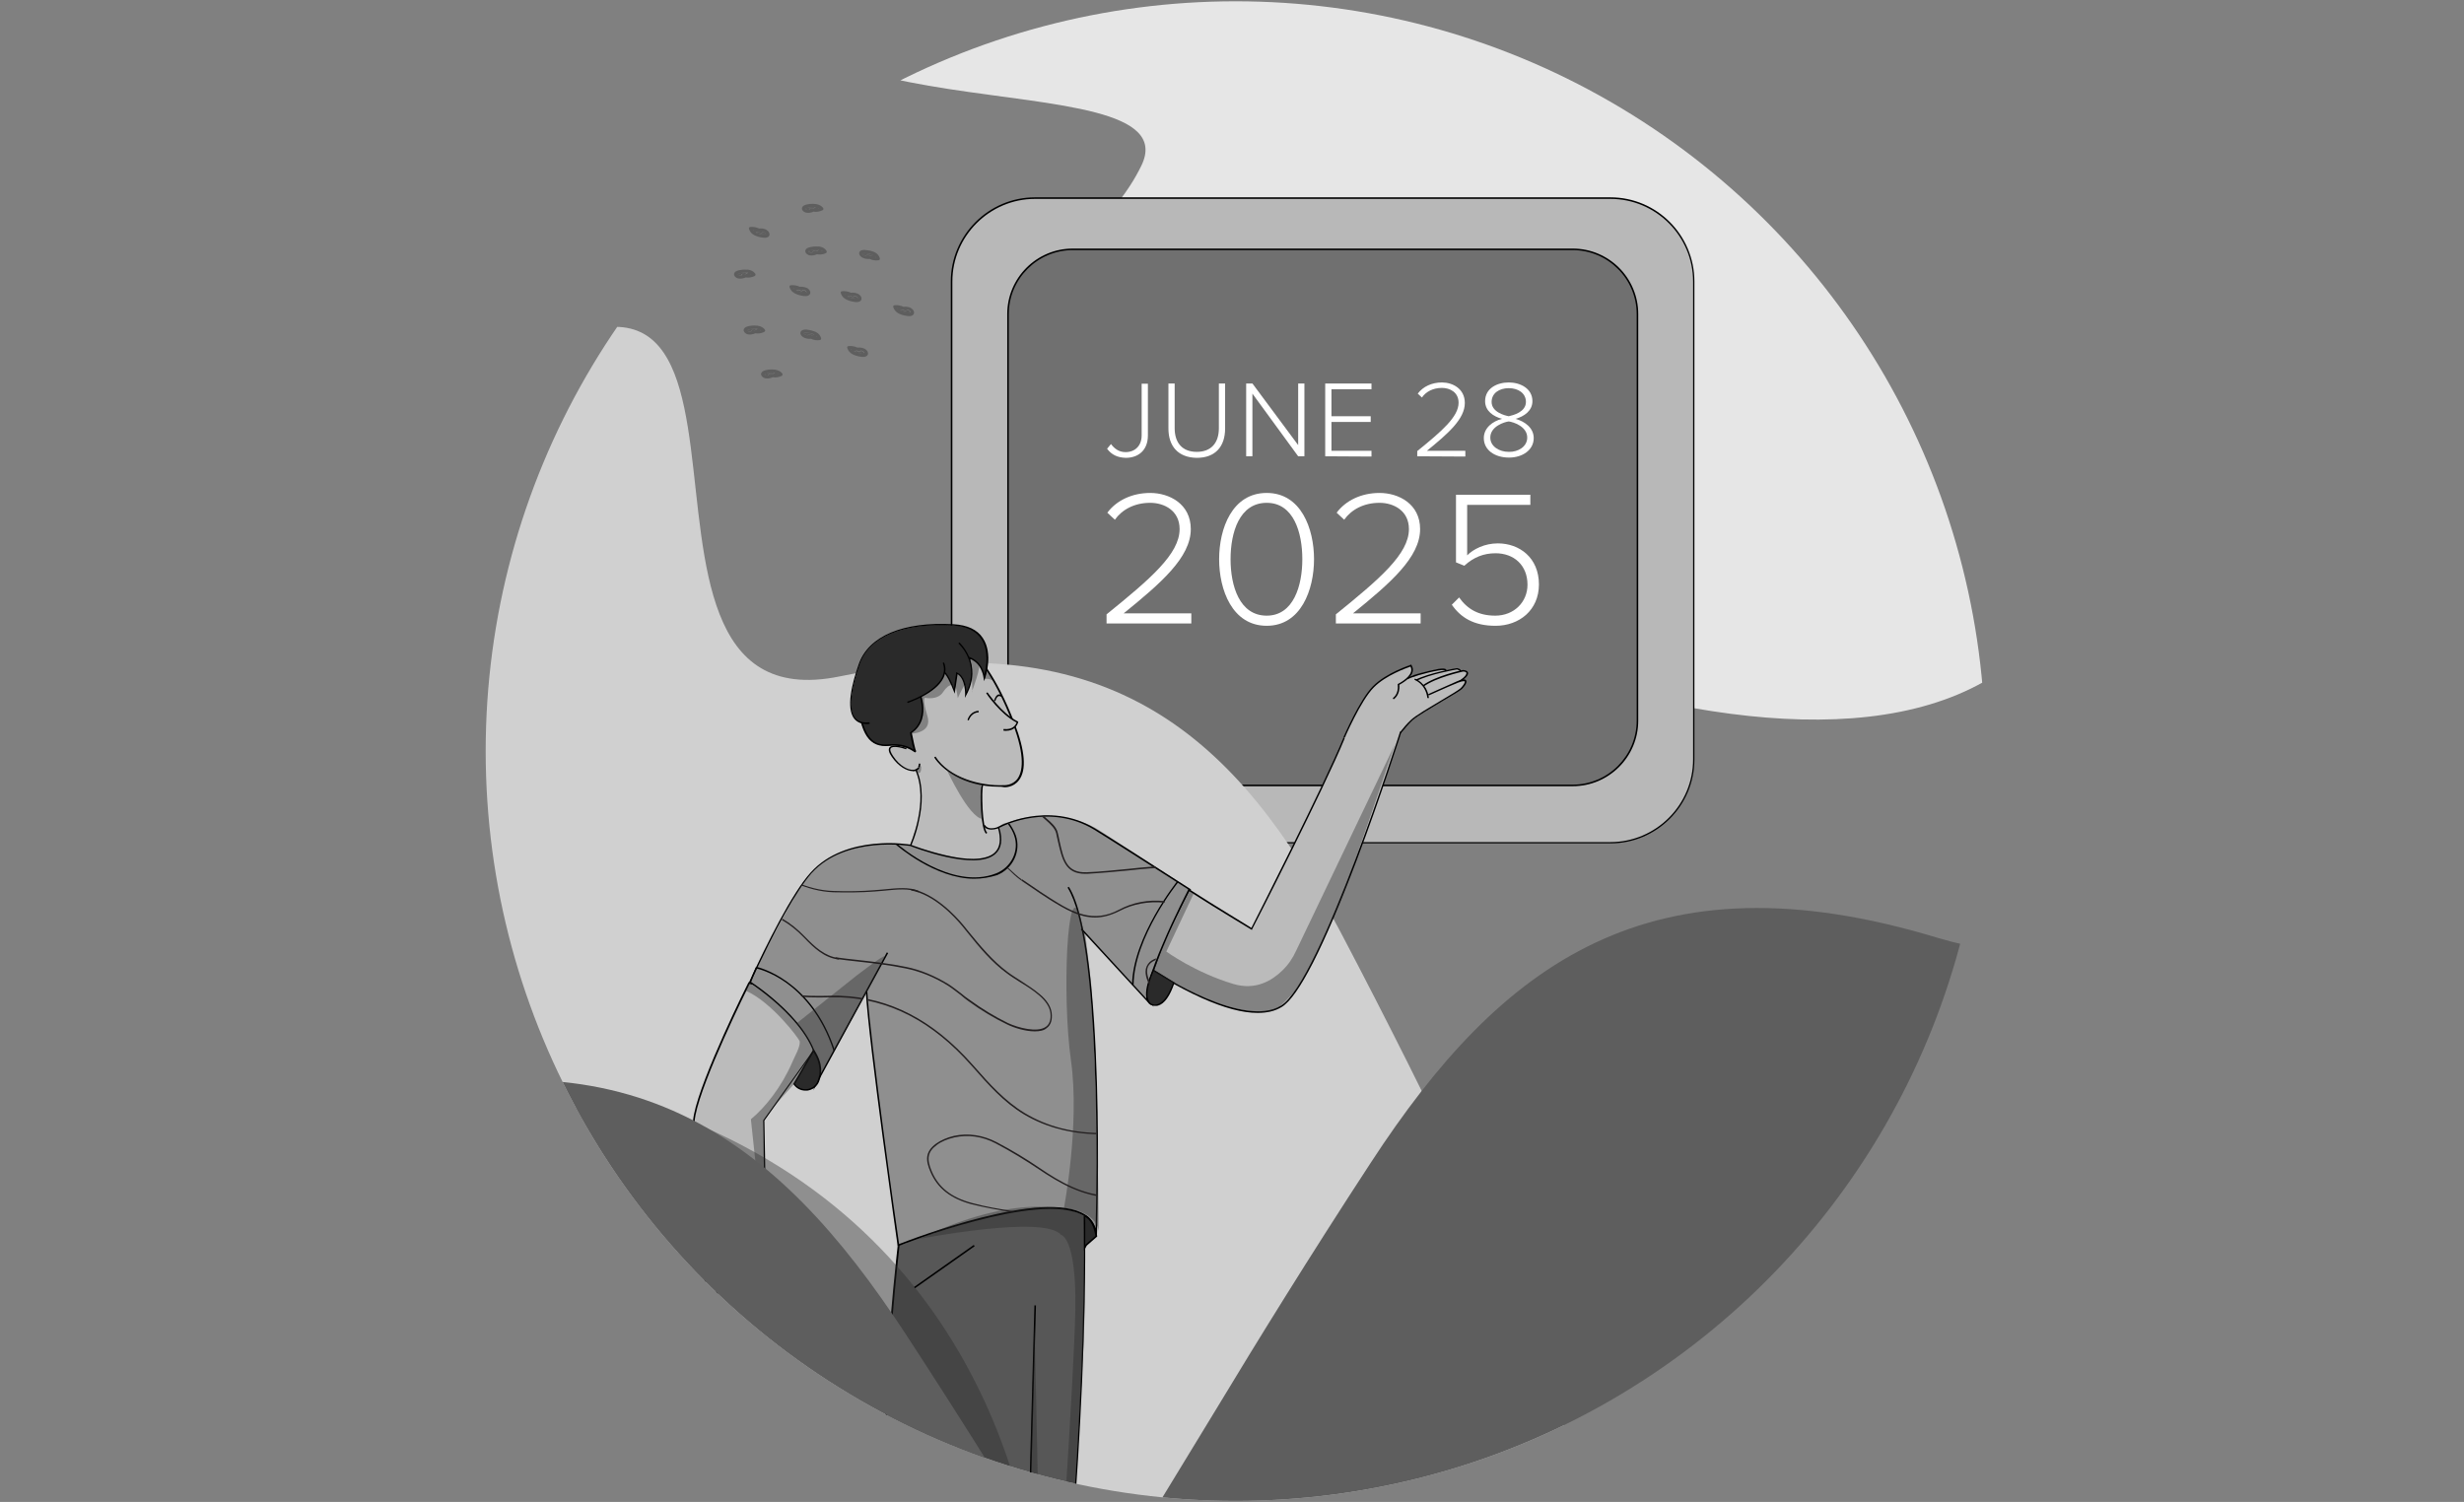 <?xml version="1.0" encoding="utf-8"?>
<!-- Generator: $$$/GeneralStr/196=Adobe Illustrator 27.6.0, SVG Export Plug-In . SVG Version: 6.00 Build 0)  -->
<svg version="1.1" id="Livello_1" xmlns="http://www.w3.org/2000/svg" xmlns:xlink="http://www.w3.org/1999/xlink" x="0px" y="0px"
	 viewBox="0 0 947.7 577.7" style="enable-background:new 0 0 947.7 577.7;" xml:space="preserve">
<rect x="0" y="0" width="947.7" height="577.7" fill="#808080" stroke="none"/>
<style type="text/css">
	.st0{clip-path:url(#SVGID_00000182502670885417877590000005180725875599881383_);}
	.st1{fill:#E6E6E6;}
	.st2{fill:#B8B8B8;}
	.st3{fill:#707070;}
	.st4{fill:#D0D0D0;}
	.st5{fill:#BBBBBB;}
	.st6{opacity:0.39;}
	.st7{fill:#2A2A2A;}
	.st8{fill:#575757;}
	.st9{fill:#8F8F8F;}
	.st10{fill:none;}
	.st11{fill:#FFFFFF;}
	.st12{clip-path:url(#SVGID_00000132787447532718963700000002214100816756668570_);}
	.st13{fill:#231F20;}
	.st14{fill:#5E5E5E;}
</style>
<g>
	<g>
		<defs>
			<circle id="SVGID_1_" cx="475.2" cy="288.9" r="288.4"/>
		</defs>
		<clipPath id="SVGID_00000055668361259694002290000002946299120379779499_">
			<use xlink:href="#SVGID_1_"  style="overflow:visible;"/>
		</clipPath>
		<g style="clip-path:url(#SVGID_00000055668361259694002290000002946299120379779499_);">
			<g>
				<g>
					<path class="st1" d="M794.9,230.6c14.9-26-0.9-107-9.7-135.6c-8.3-26.6-22.6-70-40.8-114.1c-29.3-71-67.9-112.7-155.6-88.4
						s-257,0.4-289.4,82.8S459.9,20.6,439,63.7s-83.1,52.5-14,109.4C485.6,223,730.9,342.1,794.9,230.6z"/>
				</g>
			</g>
			<g>
				<path class="st2" d="M619.4,324.2H398.1c-17.7,0-32.1-14.4-32.1-32.1V108.3c0-17.7,14.4-32.1,32.1-32.1h221.3
					c17.7,0,32.1,14.4,32.1,32.1v183.8C651.4,309.8,637.1,324.2,619.4,324.2z"/>
				<path d="M619.4,324.4H398.1c-17.8,0-32.4-14.5-32.4-32.4V108.3c0-17.8,14.5-32.4,32.4-32.4h221.3c17.8,0,32.3,14.5,32.3,32.4
					v183.8C651.7,309.9,637.2,324.4,619.4,324.4z M398.1,76.5c-17.5,0-31.8,14.3-31.8,31.8v183.8c0,17.5,14.3,31.8,31.8,31.8h221.3
					c17.5,0,31.8-14.3,31.8-31.8V108.3c0-17.5-14.3-31.8-31.8-31.8H398.1z"/>
			</g>
			<g>
				<path class="st3" d="M604.9,302.2H412.6c-13.8,0-24.9-11.2-24.9-24.9V120.8c0-13.8,11.2-24.9,24.9-24.9h192.3
					c13.8,0,24.9,11.2,24.9,24.9v156.4C629.8,291,618.7,302.2,604.9,302.2z"/>
				<path d="M604.9,302.4H412.6c-13.9,0-25.2-11.3-25.2-25.2V120.8c0-13.9,11.3-25.2,25.2-25.2h192.3c13.9,0,25.2,11.3,25.2,25.2
					v156.4C630.1,291.1,618.8,302.4,604.9,302.4z M412.6,96.2c-13.6,0-24.6,11.1-24.6,24.6v156.4c0,13.6,11.1,24.6,24.6,24.6h192.3
					c13.6,0,24.6-11.1,24.6-24.6V120.8c0-13.6-11.1-24.6-24.6-24.6C604.9,96.2,412.6,96.2,412.6,96.2z"/>
			</g>
			<g>
				<path class="st4" d="M292.9,601.1c-1.5-0.3-3-0.7-4.6-1c-63-14.5-119.3-37.1-147.5-57.2c-86.6-61.8-12-68.7,10.8-112.4
					s-52-213.6,18.9-269.9c155.2-123.1,47.9,120.8,152.3,99.6c104.4-21.3,153.3,23.5,192.7,98.1c18.7,35.5,34.6,67.7,46.2,91.6
					L697,783"/>
			</g>
			<g>
				<path class="st5" d="M288.1,378.2c0,0-18,35.8-20.9,50.7c-2.9,14.8,4.6,67.3,4.6,67.3l23.2,5.7l-1.2-70.9l19.1-26.8
					C312.9,404.1,311.2,382.2,288.1,378.2z"/>
				<path d="M295.3,502.2l-23.8-5.9v-0.2c-0.1-0.5-7.5-52.7-4.6-67.4c2.9-14.7,20.7-50.4,20.9-50.7l0.1-0.2h0.2
					c23.1,4.1,25.1,26,25.1,26.2v0.1l-0.1,0.1L294,431L295.3,502.2z M272,495.9l22.7,5.6l-1.2-70.6l0.1-0.1l19.1-26.7
					c-0.2-1.6-2.8-21.6-24.4-25.6c-1.4,2.8-18,36.3-20.8,50.4C264.7,443.1,271.5,492.4,272,495.9z"/>
			</g>
			<g>
				<path class="st5" d="M384.1,318.2c0,0-4.6,1.2-4.1,0.6c0.4-0.5-1.2,0.9-2-3.9c-0.6-3.6-0.5-13.3-0.5-13.3s8.8,1.2,11.5,0.1
					c4-1.6,6-7.6,2.7-17.9l-1.5-4.2l1.1-1.8l-2.2-1c0,0-3.4-7.9-4.9-11.4s-5.7-9-5.7-9s-16-10.8-22.5-5.5
					c-6.6,5.3-8.1,10.5-8.5,14.8s3.1,13.5,3.1,13.5L347,287c0,0-5.7-1-4.2,3c1.5,3.9,6.8,6.1,8.5,6.3s1-0.2,1-0.2s3.4,7.1,1.4,17.5
					s-3.5,11.7-3.5,11.7s20,13.1,28.6,7.6c8.5-5.5-3,3.7,1.6,0.2S386.6,325,384.1,318.2z"/>
			</g>
			<g class="st6">
				<path class="st7" d="M350,282.2c0,0,8.8,0.1,6.7-6.8c-2.1-7-0.9-7-0.9-7s4.9,1.1,7-2.3c2.2-3.4,4.7-3.4,5.1-0.5
					c0.5,2.9,0.5,2.9,0.5,2.9s5.3-11.9,5.5-5.9c0.2,5.9,0,3.2,0,3.2s3.7-9.8,2.6-10.8c-1.1-1,2.4,6.1,2.4,6.1s1.8-0.2,3.1,0.8
					s-2.4-3.7-2.4-3.7s0.9-6.6-5.2-9c-6-2.4-2.9-0.4-3.3,1.5s0.4,2.3,0,6.1c-0.4,3.8-6.7-5.9-7.6-5.1c-0.9,0.8-1.8,12.6-12.2,17.1
					C351.2,268.6,355.7,277.6,350,282.2z"/>
			</g>
			<g class="st6">
				<path class="st7" d="M354.3,294.8c0,0,0.2,2.6-0.9,2.5C352.3,297.1,350.6,293.7,354.3,294.8z"/>
			</g>
			<g>
				<path class="st5" d="M413.5,346.8c0,0-3.6,66.1-5.5,86.2"/>
			</g>
			<g>
				<path class="st5" d="M537.9,283.9c0,0,3.5-6.7,7.3-8.5s10.6-15.8,1.4-15.7c-9.1,0.1-11.5,2.7-16.6,8.9s-11.2,11.2-14.5,18.4"/>
			</g>
			<g>
				<path class="st8" d="M346.9,467.4c0,0-6,47.2-6.2,80.8c-0.2,33.6-0.4,78-0.4,78L409,628c0,0,11.9-113.1,6.9-189.3
					C415.9,438.7,374.6,420.4,346.9,467.4z"/>
				<path d="M409.3,628.3H409l-69-1.8v-0.3c0-0.4,0.1-44.7,0.4-78c0.2-33.2,6.2-80.4,6.2-80.8v-0.1c7.9-13.5,22.2-30,45.1-32.1
					c13.7-1.3,24.2,3.3,24.3,3.3l0.2,0.1v0.2c4.9,75.3-6.8,188.2-6.9,189.3L409.3,628.3z M340.6,625.9l68.2,1.8
					c0.6-6.2,11.7-115.3,6.9-188.8c-1.4-0.6-11.2-4.4-23.8-3.2c-22.6,2.1-36.8,18.4-44.6,31.8c-0.2,1.9-6,48.1-6.2,80.7
					C340.7,580.1,340.6,622.1,340.6,625.9z"/>
			</g>
			<g>
				<path class="st9" d="M291,372.2c0,0,22,6.5,29.9,31.9l12.5-22.8l4,38.4l8,59.6c0,0,36.4-14,54.6-14.8c0,0,17.8-1.7,21.5,9.1
					c0,0,0.9-56.3-1.8-95l-2.3-19.9l24.9,27.1c0,0-2.8-10.4,6.1-24.7l9.1-19.1l-34-22.2c-3-2-6.3-3.5-9.8-4.4c-1.9-0.5-4-1-6.3-1.3
					c-6.6-0.8-14.2-0.1-19.5,2.3c0,0-3.4,0-3.4,2.3c0,3.1,1.1,6.9-1.1,9.2c-0.8,0.8-7.4,3.5-13.8,2.3c-6-1.1-13.8-3.4-18.4-4.6
					c-4.5-1.1-5.7-1.1-5.7-1.1s-27.2-2.9-39.1,18.9C294.3,365.3,291,372.2,291,372.2z"/>
			</g>
			<g>
				<path class="st5" d="M541.2,261c0.6-0.8,7.3-2.7,11.9-3.5c4.6-0.8,2.3,1.3,2.3,1.3l-8.6,3.1"/>
				<path d="M546.9,262.3l-0.2-0.5l8.6-3.1c0.3-0.3,0.5-0.6,0.4-0.8c0,0-0.3-0.4-2.5,0c-5.1,0.9-11.2,2.8-11.7,3.4l-0.4-0.4
					c0.8-1,7.9-2.8,12.1-3.6c1.9-0.3,2.8-0.2,3.1,0.3c0.3,0.6-0.4,1.3-0.6,1.5l-0.1,0.1L546.9,262.3z"/>
			</g>
			<g>
				<path class="st5" d="M544.4,261.7c5.6-2.8,15.9-4.5,15.9-4.5c3.9,0.9-2.5,3.9-2.5,3.9l-9.6,3.6"/>
				<path d="M548.4,265l-0.2-0.5l9.6-3.6c1.5-0.7,3.6-2.1,3.6-2.8c0-0.2-0.4-0.4-1-0.6c-0.8,0.1-10.5,1.8-15.8,4.5l-0.3-0.5
					c5.6-2.8,15.9-4.5,16-4.5h0.1h0.1c0.9,0.2,1.4,0.6,1.5,1.1c0.1,1.4-3.2,3-3.9,3.4L548.4,265z"/>
			</g>
			<g>
				<line class="st10" x1="394.4" y1="627.6" x2="397.9" y2="502.2"/>
				
					<rect x="333.4" y="564.7" transform="matrix(2.724790e-02 -1 1 2.724790e-02 -179.35 945.601)" width="125.5" height="0.6"/>
			</g>
			<g>
				<path class="st7" d="M352.6,264.3c0,0,6.2,11.9-2.4,17.7c0,0,1.2,6.4,1.7,7.1s-2.7-3.1-10-2.4c-7.2,0.7-10.6-3.9-12.2-18"/>
				<path d="M352,289.4c-0.1,0-0.2-0.1-0.4-0.2c-3.2-2.3-7-2.5-9.6-2.3c-7.6,0.7-11-4.2-12.5-18.2l0.6-0.1
					c1.7,15.5,5.8,18.3,11.9,17.7c2.6-0.2,6.2-0.1,9.4,2c-0.6-1.8-1.3-5.9-1.4-6.4v-0.2l0.2-0.1c8.2-5.5,2.3-17.2,2.3-17.3l0.5-0.3
					c0.1,0.1,6.1,12.1-2.3,17.9c0.5,2.5,1.3,6.4,1.6,6.8c0.1,0.2,0.1,0.3,0,0.4C352.1,289.4,352,289.4,352,289.4z"/>
			</g>
			<g>
				<path d="M384.2,302.6c-13.9,0-22.2-7-24.9-11.3l0.5-0.3c5.2,8.1,17.3,11.4,26.3,11c0.1,0,3.2,0.2,5.2-2.4
					c1.9-2.6,3.2-8.4-1.8-21.4c-7.1-18.6-15-27.5-16.8-27.7c-0.1,0-0.1,0-0.1,0s-0.3,0.5,1,3l-0.5,0.3c-1-1.8-1.3-3-0.9-3.5
					c0.1-0.1,0.3-0.3,0.7-0.3c2.4,0.3,10.5,10.2,17.3,28.1c4.1,10.7,4.7,18.1,1.7,22c-2.2,2.9-5.5,2.7-5.6,2.7
					C385.4,302.6,384.8,302.6,384.2,302.6z"/>
			</g>
			<g>
				<path class="st7" d="M372.3,252.9c0,0,5.5,1.1,6.4,8c0,0,6.8-19.4-11.9-20.4c-18.6-1.1-32.4,4.1-36.2,15.1
					c-3.8,10.9-6.2,23.9,4.1,22.6"/>
				<path d="M333.3,278.5c-2,0-3.6-0.7-4.7-2c-3.3-4.1-0.9-13.7,1.7-21.1c3.8-10.8,17.1-16.4,36.5-15.3c5.3,0.3,9.1,2.1,11.2,5.3
					c4.1,6.1,1,15.1,0.9,15.5l-0.4,1.1l-0.2-1.2c-0.8-6.5-6-7.7-6.2-7.7l0.1-0.6c0.1,0,5.1,1.1,6.4,7c0.7-2.6,1.9-9.2-1.2-13.8
					c-2.1-3.1-5.7-4.8-10.8-5.1c-19.1-1.1-32.2,4.3-35.9,14.9c-2.5,7.2-4.9,16.7-1.8,20.6c1.2,1.4,3,2,5.5,1.7l0.1,0.6
					C334.2,278.5,333.8,278.5,333.3,278.5z"/>
			</g>
			<g>
				<path class="st7" d="M368.9,247.1c0,0,9.1,8.1,2.6,20.1c0,0,0.3-6.6-3.4-8.4l-1,6.9c0,0-3.4-9-5.1-7.4"/>
				<path d="M371.1,268.4l0.1-1.2c0-0.1,0.2-6-2.9-7.9l-1.1,7.5l-0.4-1c-1-2.8-3.1-7.1-4.3-7.4c-0.1,0-0.3,0-0.4,0.1l-0.4-0.4
					c0.3-0.2,0.6-0.3,0.9-0.2c1.6,0.4,3.5,4.7,4.3,6.8l0.9-6.2l0.4,0.2c2.9,1.4,3.4,5.5,3.5,7.5c2.7-5.6,1.9-10.3,0.6-13.3
					c-1.4-3.4-3.7-5.4-3.7-5.4l0.4-0.4c0.1,0.1,9.2,8.4,2.6,20.4L371.1,268.4z"/>
			</g>
			<g>
				<path class="st11" d="M353.4,295.2c0.2-0.4,0.3-0.9,0.3-1.5"/>
				<path d="M353.6,295.3l-0.5-0.3c0.2-0.4,0.3-0.8,0.3-1.3h0.6C354,294.3,353.9,294.8,353.6,295.3z"/>
			</g>
			<g>
				<path class="st5" d="M353.4,295.2c-1.3,2.3-6.4,1.2-10.1-4.3c-4.3-6.4,5.4-3,5.4-3"/>
				<path d="M351.1,296.6c-2.2,0-5.5-1.7-8.1-5.5c-1.2-1.7-1.4-2.9-0.9-3.6c1.2-1.6,6,0,6.6,0.2l-0.2,0.5c-1.9-0.7-5.2-1.4-5.9-0.4
					c-0.4,0.5-0.1,1.5,0.9,3c2.5,3.8,5.7,5.4,7.7,5.3c0.6,0,1.4-0.2,1.9-1l0.5,0.3c-0.4,0.8-1.3,1.2-2.4,1.3
					C351.2,296.6,351.2,296.6,351.1,296.6z"/>
			</g>
			<g>
				<path class="st5" d="M379.5,266.6c0,0,5.5,8.1,11.7,11.2c0.1,0,0.2,0.1,0.2,0.2c-0.2,0.7-1.3,3.3-5.4,2.8"/>
				<path d="M386.9,281.1c-0.3,0-0.6,0-1-0.1l0.1-0.6c3.6,0.4,4.7-1.6,5-2.5c-6.2-3.1-11.7-11.2-11.7-11.3l0.5-0.3
					c0.1,0.1,5.5,8.1,11.5,11.1c0.3,0.1,0.4,0.3,0.3,0.5C391.3,278.8,390.3,281.1,386.9,281.1z"/>
			</g>
			<g>
				<path d="M350.4,325.4l-0.5-0.2c0.1-0.2,7.6-16.9,2.1-29.1l0.5-0.2c2.9,6.5,2.2,14.3,1,19.6C352.4,321.1,350.4,325.4,350.4,325.4
					z"/>
			</g>
			<g>
				<path d="M379.3,320.7c-2.1-1.6-2.5-15.2-1.9-18.1c0.1-0.3,0.2-0.7,0.5-0.7c0.1,0,0.3,0,0.4,0.2l-0.4,0.4h0.1
					c0.1,0,0.1,0,0.1-0.1c-0.6,0.8-0.4,16.3,1.6,17.9L379.3,320.7z M378.1,302.2l-0.2,0.2l0,0L378.1,302.2z"/>
			</g>
			<g>
				<path class="st7" d="M349,270.1c0,0,17.6-5.7,13.9-15.3"/>
				<path d="M349.1,270.4l-0.2-0.5c0.1,0,10.7-3.5,13.5-9.5c0.8-1.8,0.9-3.6,0.2-5.4l0.5-0.2c0.8,2,0.7,4-0.2,5.9
					C360,266.8,349.5,270.2,349.1,270.4z"/>
			</g>
			<g>
				<path d="M381.3,319.1c-1.1,0-2.3-0.3-3-1.5l0.5-0.3c1.5,2.4,5.2,0.7,5.2,0.7l0.2,0.5C384.2,318.5,382.8,319.1,381.3,319.1z"/>
			</g>
			<g>
				<path d="M372.6,277.1l-0.5-0.2c1.2-3.6,4.3-3.5,4.3-3.5v0.6C376.3,274,373.7,273.9,372.6,277.1z"/>
			</g>
			<g>
				<path d="M382.8,269.7l-0.5-0.2c0.5-1.5,1.1-2.3,1.8-2.4c0.7-0.1,1.2,0.4,1.2,0.5l-0.4,0.4c0,0-0.3-0.3-0.6-0.3
					C383.8,267.8,383.3,268.1,382.8,269.7z"/>
			</g>
			<g>
				<path class="st5" d="M547.3,263.8c5.1-3.7,15.4-5.8,15.4-5.8c2.5,0.2,1.8,1.6,0.5,2.8c-0.8,0.7-1.7,1.3-2.6,1.8l-9.2,5.4"/>
				<path d="M551.5,268.3l-0.3-0.5l9.2-5.4c1-0.6,1.8-1.2,2.5-1.8c0.8-0.7,1.2-1.4,1.1-1.8c-0.1-0.3-0.6-0.5-1.3-0.5
					c-0.7,0.2-10.4,2.3-15.2,5.8l-0.3-0.5c5.1-3.7,15-5.8,15.5-5.9l0,0l0,0c1.1,0.1,1.7,0.4,1.9,0.9c0.3,0.9-0.7,1.9-1.3,2.4
					c-0.7,0.7-1.6,1.3-2.6,1.9L551.5,268.3z"/>
			</g>
			<g>
				<path class="st5" d="M536.4,284.8c0,0,3.5-5.1,6.6-7.9s17.6-10.7,19-12.1s3.5-4.6-1.4-2.5c-5,2.1-11.2,5-11.2,5"/>
				<path d="M536.7,285l-0.5-0.3c0-0.1,3.6-5.2,6.6-7.9c1.7-1.6,7-4.7,11.7-7.5c3.4-2,6.7-4,7.3-4.6c1-1,1.8-2.3,1.6-2.6
					c0,0-0.4-0.4-2.7,0.5c-4.9,2-11.1,4.9-11.2,4.9l-0.2-0.5c0.1,0,6.3-2.9,11.2-5c1.9-0.8,3-0.9,3.4-0.3c0.7,1-1.5,3.2-1.6,3.3
					c-0.6,0.6-3.6,2.4-7.4,4.6c-4.7,2.8-9.9,5.9-11.6,7.4C540.2,279.9,536.7,285,536.7,285z"/>
			</g>
			<g>
				<path class="st5" d="M536,268.7c0,0,2.5-1.4,2-5.5c0,0,7.1-3.4,4.7-7.3c0,0-9.3,2.9-14.5,8.2s-11.4,19.7-11.4,19.7"/>
				<path d="M517.1,284l-0.5-0.2c0.3-0.6,6.3-14.6,11.4-19.8c5.2-5.3,14.5-8.2,14.6-8.3l0.2-0.1l0.1,0.2c0.5,0.9,0.7,1.8,0.4,2.7
					c-0.7,2.5-4.2,4.4-5.1,4.9c0.4,4-2.1,5.5-2.2,5.6l-0.3-0.5c0.1-0.1,2.3-1.4,1.9-5.2v-0.2l0.2-0.1c0,0,4.2-2.1,4.9-4.6
					c0.2-0.7,0.1-1.4-0.2-2c-1.4,0.5-9.5,3.3-14.1,8C523.3,269.5,517.2,283.9,517.1,284z"/>
			</g>
			<g>
				<path class="st5" d="M544,261.2c0,0,4.5,1.5,5.2,7.3"/>
				<path d="M549,268.5c-0.7-5.5-4.9-7-5-7l0.2-0.5c0,0,4.7,1.6,5.4,7.5H549z"/>
			</g>
			<g>
				<path class="st5" d="M538.7,281.6c0,0-30.6,96.2-45.9,105.5c-15.3,9.3-49.3-13.8-49.3-13.8l3.4-9.4c0.8-2.2,1.7-4.3,2.7-6.4
					l7.6-15.2c12,7.7,24.1,14.9,24.1,14.9s27.5-53.9,35.6-73.4"/>
				<path d="M483.7,389.6c-5.8,0-12.9-1.9-21.4-5.7c-10.3-4.6-18.9-10.3-19-10.4l-0.2-0.1l3.5-9.6c0.8-2.2,1.7-4.3,2.8-6.4l7.8-15.5
					l0.3,0.2c10.9,7,22,13.6,23.8,14.8c2.1-4.2,27.8-54.6,35.4-73.1l0.5,0.2c-7.9,19.3-35.3,72.9-35.6,73.4l-0.1,0.3l-0.3-0.2
					c-0.1-0.1-12.1-7.2-23.8-14.7l-7.5,15c-1,2-1.9,4.2-2.7,6.3l-3.3,9.1c2.7,1.8,34.5,22.4,48.8,13.6c15-9.1,45.5-104.4,45.8-105.4
					l0.5,0.2c-0.1,0.2-7.8,24.4-17.2,49.3c-12.7,33.5-22.4,52.5-28.8,56.4C490.4,388.9,487.4,389.6,483.7,389.6z"/>
			</g>
			<g>
				<path class="st9" d="M341.4,366.5l-21.9,40.1l-5.7,10.4c5.4-18.4-22.2-37-25.2-39c-0.2-0.1,2.3-5.7,2.3-5.7"/>
				<path d="M312.8,419.4l0.8-2.6c5.4-18.2-22-36.6-25.1-38.7c-0.2-0.2-0.4-0.2,2.2-6.1l0.5,0.2c-1,2.3-2.1,4.8-2.3,5.5
					c3.6,2.4,28.6,19.5,25.7,37.2l26.5-48.6l0.5,0.3L312.8,419.4z"/>
			</g>
			<g>
				<path class="st9" d="M457.4,342.2c0,0-20.9,40.4-15.1,43.8l-26.4-28.7"/>
				<path d="M443.9,387.2l-1.7-1c-0.3-0.2-0.5-0.4-0.7-0.7l-25.8-28l0.4-0.4l24.9,27.1c-0.5-3.4,1.6-10.5,6.4-21.6
					c4.4-10.4,9.7-20.5,9.7-20.6l0.5,0.3c-5.5,10.6-18.3,37.8-15.8,42.8L443.9,387.2z"/>
			</g>
			<g>
				<path class="st7" d="M305.5,417l0.1,0.1c2.4,3.3,7.6,2.7,9.1-1.1c1.1-2.7,1.6-6.8-1.8-11.9L305.5,417z"/>
				<path d="M309.8,419.5c-1.8,0-3.4-0.8-4.5-2.3l-0.2-0.3l7.8-13.4l0.3,0.4c3.5,5.2,2.9,9.5,1.8,12.2c-0.8,1.9-2.5,3.1-4.5,3.4
					C310.3,419.5,310,419.5,309.8,419.5z M305.8,416.9c1,1.5,2.8,2.2,4.6,2c1.8-0.2,3.3-1.3,4-3c1-2.5,1.6-6.4-1.5-11.2L305.8,416.9
					z"/>
			</g>
			<g>
				<path class="st7" d="M442.3,386c0,0,5.1,4,9.2-8l-7.8-4.8C443.6,373.2,438.9,382.5,442.3,386z"/>
				<path d="M444.3,386.9c-1.3,0-2.2-0.7-2.2-0.7l0,0c-3.5-3.5,1.1-12.8,1.3-13.1l0.1-0.3l8.3,5.1l-0.1,0.2c-1.7,5-3.8,8-6.3,8.7
					C445.1,386.9,444.7,386.9,444.3,386.9z M442.5,385.8c0.1,0.1,1.3,0.9,2.8,0.4s3.8-2.2,5.8-8.1l-7.4-4.5
					C443,375.1,439.6,382.8,442.5,385.8z"/>
			</g>
			<g>
				<path d="M345.3,479.3l-0.1-0.4c-0.1-0.8-11.1-77.7-12.2-97.5h0.6c1.1,19.1,11.3,91.4,12.2,97.1c5.1-2,55.9-21.5,71.6-11.3
					c2,1.3,3.4,3.1,4,5.3c0.4-17.9,2.1-110.7-10.8-131.1l0.5-0.3c14.3,22.7,10.9,133.3,10.8,134.5h-0.6c-0.1-3.4-1.6-6-4.3-7.8
					c-8.3-5.4-27.3-2-41.7,1.8c-15.7,4.1-29.6,9.6-29.7,9.7L345.3,479.3z"/>
			</g>
			<g>
				<path class="st7" d="M421.7,475.5l-3.9,3.4l-0.6,1.1v-12.4C417.1,467.6,420.5,468.6,421.7,475.5z"/>
				<path d="M416.9,481.1v-13.9l0.4,0.1c0.1,0,3.5,1.1,4.7,8.1v0.2l-4,3.5L416.9,481.1z M417.4,468.1v10.8l0.1-0.2l3.8-3.3
					C420.5,470.2,418.3,468.5,417.4,468.1z"/>
			</g>
			<g>
				<rect x="348.9" y="486.8" transform="matrix(0.818 -0.576 0.576 0.818 -214.248 297.789)" width="28.1" height="0.6"/>
			</g>
			<g>
				<path d="M374.7,338c-15.1,0-29.8-12.9-30-13l0.4-0.4c0.2,0.2,20.9,18.2,38.1,11.3c5.9-2.4,8.9-8.8,6.9-14.5
					c-0.5-1.5-1.3-3-2.4-4.4l0.5-0.3c1.1,1.5,1.9,3,2.5,4.6c2.1,6.1-1.1,12.8-7.2,15.3C380.6,337.5,377.7,338,374.7,338z"/>
			</g>
			<g>
				<path d="M320.6,404.2c-4.6-14.2-12.5-22.1-18.2-26.2c-6.2-4.4-11.4-5.5-11.5-5.5l0.1-0.6c0.2,0,21.1,4.6,30.1,32.1L320.6,404.2z
					"/>
			</g>
			<g>
				<path d="M436,378.8h-0.6c0.3-18.6,17.3-39.7,17.4-39.9l0.4,0.4C453.1,339.4,436.2,360.4,436,378.8z"/>
			</g>
			<g>
				<path d="M288.5,378.2L288,378c6.9-15,16.7-34.6,23.8-42.4c13.5-15,38.3-10.8,38.5-10.7c0.3,0.1,24.9,9.8,32.2,3.1
					c2.2-2,2.6-5.2,1.3-9.7l-0.1-0.2l0.2-0.1c0.2-0.1,19-10.3,37.2,0.6c5,3,22.9,14.4,37,23.5l-0.3,0.5c-14.1-9-31.9-20.4-37-23.5
					c-16.9-10.2-34.4-1.8-36.4-0.7c1.3,4.6,0.8,8-1.5,10c-7.6,6.9-31.7-2.6-32.8-3c-0.2,0-24.6-4.2-38,10.5
					C306.6,342.1,298.4,356.7,288.5,378.2z"/>
			</g>
			<g class="st6">
				<path class="st7" d="M448.6,366c0,0,11.1,8.1,25.9,12.5c8.5,2.5,14.8-1.4,18.7-5.2c2.3-2.2,4.1-4.9,5.4-7.8l37.9-79.2
					c0,0-19.3,57.1-21,60.4s-12.8,30.5-18.4,35.7c-5.6,5.1-5.3,8.1-17.1,6.4c-11.8-1.7-26-9.3-26-9.3l-2.6-1.5c0,0-7.4,15-10.1,5.1
					c0,0,1.2-7.3,4.7-15.9c3.4-8.6,11.4-24.4,11.4-24.4l1.7,0.9L448.6,366z"/>
			</g>
			<g class="st6">
				<path class="st7" d="M293.5,431.3c2.8-4.6,11.7-14.1,11.7-14.1s1.4-0.6,0.9,0.2c-0.5,0.8,6.6,0.7,6.6,0.7s26.7-46.2,27.5-50.2
					c0.2-1.1-10.7,7.3-10.7,7.3l-23.1,18.4c0,0-3.6-4.4-7.8-8c-5-4.3-10.7-7.9-10.6-7.4c0.1,0.4-1.5,2.8-0.9,3
					c9.7,4.3,20.3,18.3,20.5,19.4c0.2,2.2-2.1,6-2.9,8c-4.1,9.5-10.5,17.5-15.9,21.9c0,0,3.3,31.1,3.7,34.1s1.8,0.3,1.8,0.3"/>
			</g>
			<g class="st6">
				<path class="st7" d="M364.1,296c0,0,8.5,18.5,13.8,19l-0.5-13.3C377.5,301.7,371.4,300.6,364.1,296z"/>
			</g>
			<g class="st6">
				<path class="st7" d="M409.2,464.7c0,0,6.2-32.2,2.7-56.9c-3.5-24.7-1.4-70.9,3.4-55.7c6.9,21.8,7.3,121.7,7.3,121.7
					S422.5,466,409.2,464.7"/>
			</g>
			<g class="st6">
				<path class="st7" d="M353.2,476.6c0,0,48.7-9.5,54.9-1.6c0,0,5.9,0.7,5.5,28.4c-0.5,27.7-7.3,124.6-7.3,124.6h2.8
					c0,0,8.8-107,8.1-131.8c-0.7-24.8,0-28.6,0-28.6S397.7,455.4,353.2,476.6z"/>
			</g>
			<g class="st6">
				<polyline class="st7" points="397.9,508.3 400.4,627.6 394.7,627.4 				"/>
			</g>
			<g>
				<g>
					<defs>
						<path id="SVGID_00000168101471242980927520000000586142874929654685_" d="M291,372.2c0,0,22,6.5,29.9,31.9l12.5-22.8
							l12.2,97.5c0,0,36.3-13.5,54.5-14.2c0,0,17.8-1.7,21.5,9.1c0,0,0.9-56.3-1.8-95l-2.3-19.9l24.9,27.1c0,0-2.8-10.4,6.1-24.7
							l9.1-19.1l-37.7-24.7c0,0-18.9-6.5-29.7-1.6c0,0,9,18.5-10.1,19.7s-26.7-2.2-29.8-5.7c-3.1-3.5-6.3-4.7-6.3-4.7
							s-25.7-3.4-37.6,18.4C294.3,365.3,291,372.2,291,372.2z"/>
					</defs>
					<clipPath id="SVGID_00000031166401126594126570000008563063503296429754_">
						<use xlink:href="#SVGID_00000168101471242980927520000000586142874929654685_"  style="overflow:visible;"/>
					</clipPath>
					<g style="clip-path:url(#SVGID_00000031166401126594126570000008563063503296429754_);">
						<g>
							<path class="st13" d="M429.1,486.4c-5.6-0.7-9.4-4.2-13.5-8.5c-5.3-5.5-11-8.8-17.5-10.1c-2.9-0.6-5.8-1.1-8.7-1.5
								c-5.2-0.9-10.5-1.8-15.7-3.1c-8.1-2.2-13.1-6.1-15.8-12.4c-1.9-4.4-2.2-7.7,2.1-10.9c1.8-1.3,4.3-2.4,6.9-3
								c5.5-1.2,11.2-0.3,16.4,2.4c5.9,3.1,11.4,6.4,16.5,9.9c7.9,5.4,16.7,10.5,27.2,10.8c5.4,0.2,10.7,0.1,15.7-0.3
								c5.5-0.4,11.4-0.5,16.8,2.3l-0.3,0.5c-5.3-2.7-11-2.6-16.4-2.2c-5.1,0.4-10.4,0.5-15.8,0.3c-10.6-0.4-19.5-5.5-27.5-10.9
								c-5.1-3.4-10.6-6.8-16.5-9.9c-5.1-2.7-10.6-3.5-16-2.3c-2.6,0.6-5,1.6-6.7,2.9c-3.5,2.6-4,5.3-1.9,10.2
								c2.6,6.1,7.5,10,15.4,12.1c5.1,1.4,10.5,2.3,15.6,3.1c2.9,0.5,5.8,1,8.7,1.5c6.6,1.3,12.4,4.7,17.8,10.3
								c4,4.1,7.7,7.6,13.1,8.3L429.1,486.4z"/>
						</g>
						<g>
							<path class="st13" d="M398,396.7c-3.6,0-7.8-1.3-10.5-2.6c-5-2.4-9.9-5.3-15.1-9.1c-1-0.7-2-1.5-2.9-2.3
								c-1.6-1.2-3.2-2.5-4.9-3.6c-5.3-3.3-10.8-5.5-16.2-6.6c-6.2-1.3-12.6-2-18.8-2.7c-2.7-0.3-5.5-0.6-8.3-1l0.1-0.6
								c2.7,0.4,5.5,0.7,8.3,1c6.2,0.7,12.6,1.4,18.8,2.7c5.5,1.1,11,3.4,16.4,6.7c1.7,1.1,3.3,2.4,4.9,3.6c0.9,0.8,1.9,1.5,2.9,2.2
								c5.2,3.8,10.1,6.7,15,9.1c3.9,1.8,11.3,3.8,14.6,1.4c1.4-1,2-2.8,1.7-5.3c-0.3-2.3-1.8-4.6-4.4-6.8c-2.2-1.9-4.7-3.5-7.2-5
								c-1.7-1.1-3.5-2.2-5.1-3.4c-5.9-4.3-10.6-10-15.1-15.6c-0.7-0.9-1.4-1.7-2.1-2.6c-3-3.6-10.8-12.1-19.7-13.7l0.1-0.6
								c9,1.7,17,10.3,20,13.9c0.7,0.9,1.4,1.7,2.1,2.6c4.5,5.5,9.2,11.2,15,15.5c1.6,1.2,3.4,2.3,5.1,3.4c2.4,1.6,5,3.2,7.2,5.1
								c2.8,2.3,4.3,4.8,4.6,7.2c0.3,2.7-0.3,4.7-2,5.9C401.5,396.4,399.8,396.7,398,396.7z"/>
						</g>
						<g>
							<path class="st13" d="M441.4,439.7c-5-3.5-10.9-3.4-16.6-3.4c-11.9,0.1-22.1-2.4-31-7.7c-7.7-4.6-13.7-11.4-19.4-17.9l-0.9-1
								c-14.9-16.8-31.4-25.4-50.3-26.1c-1.2,0-2.6,0-4.3,0c-9,0.2-24,0.6-31.1-10.8l0.5-0.3c6.9,11.1,21.7,10.7,30.6,10.5
								c1.7,0,3.1-0.1,4.3,0c19,0.7,35.6,9.3,50.7,26.3l0.9,1c5.7,6.5,11.7,13.2,19.3,17.8c8.8,5.3,18.8,7.8,30.6,7.7
								c5.8-0.1,11.8-0.1,17,3.5L441.4,439.7z"/>
						</g>
						<g>
							<path class="st13" d="M485,447.1c-0.3-0.2-0.6-0.4-0.9-0.6c-0.6-0.4-1.2-0.9-1.9-1.1c-2.6-1.1-5.3-2.1-7.8-3.2
								c-4.9-1.9-10-4-14.8-6.2c-8.3-3.8-12.2-11.9-10.2-20.9c0.7-3.1,1.7-6.2,2.8-9.2c0.3-1,0.7-2,1-3c2-6,0.9-10.9-3.4-15
								c-0.5-0.5-1-1-1.6-1.5c-1.6-1.5-3.2-3-4.5-4.8c-2.1-3.2-3.1-5.7-3.1-7.9c0-1.4,0.6-2.7,1.6-3.7c1.7-1.5,4.6-2.2,7.8-1.9
								c0.4,0,0.9,0.1,1.3,0.1c3.6,0.4,7,0.8,10.5-0.6l0.2,0.5c-3.6,1.5-7.2,1.1-10.7,0.7c-0.4,0-0.9-0.1-1.3-0.1
								c-3.1-0.3-5.8,0.3-7.4,1.7c-1,0.9-1.4,1.9-1.4,3.2c0,2,1,4.5,3,7.6c1.2,1.7,2.8,3.2,4.4,4.7c0.5,0.5,1.1,1,1.6,1.5
								c4.4,4.3,5.6,9.4,3.5,15.6c-0.3,1-0.7,2-1,3c-1,3-2.1,6.1-2.7,9.2c-1.9,8.8,1.8,16.6,9.9,20.3c4.9,2.2,9.9,4.3,14.8,6.2
								c2.6,1,5.2,2.1,7.9,3.2c0.7,0.3,1.4,0.7,2,1.2c0.3,0.2,0.6,0.4,0.9,0.6L485,447.1z"/>
						</g>
						<g>
							<path class="st13" d="M293.7,430.3l-0.4-0.4c4.4-4.6,10.3-6,15.5-7.3c2.9-0.7,5.9-1.2,8.7-1.8c1-0.2,2.1-0.4,3.1-0.6
								c3.1-0.6,4.6-1.9,4.9-4.1c0.3-2.3-1.7-3.3-3.6-4.3c-0.3-0.1-0.5-0.3-0.7-0.5c-0.3-0.2-0.5-0.4-0.8-0.5
								c-7.5-2.4-15.5-5.3-22.4-11c-1.1-0.9-2.8-1.2-4.5-1.4c-0.8-0.1-1.6-0.2-2.3-0.4l0.1-0.5c0.7,0.2,1.5,0.3,2.3,0.4
								c1.7,0.3,3.5,0.5,4.8,1.5c6.8,5.6,14.7,8.5,22.2,10.9c0.4,0.1,0.7,0.4,1,0.6c0.2,0.2,0.4,0.3,0.6,0.4c2,1,4.2,2.1,3.9,4.8
								c-0.3,2.5-2,4-5.3,4.6c-1,0.2-2.1,0.4-3.1,0.6c-2.9,0.5-5.8,1.1-8.7,1.8C303.8,424.4,298,425.8,293.7,430.3z"/>
						</g>
						<g>
							<path class="st13" d="M421.2,352.9c-6.1,0-11.6-3.2-17.5-6.9c-2.5-1.6-5.1-3.3-7.5-5c-1.1-0.8-2.3-1.5-3.4-2.3l0.3-0.5
								c1.1,0.8,2.3,1.5,3.4,2.3c2.4,1.7,5,3.4,7.5,5c8.6,5.5,16.5,9.7,26.4,4.4c5.2-2.8,11.3-4,17.6-3.3l-0.1,0.6
								c-6.2-0.6-12.2,0.5-17.3,3.2C427.2,352.1,424.1,352.9,421.2,352.9z"/>
						</g>
						<g>
							<path class="st13" d="M322.7,369.1c-5.6-0.7-9.4-4.2-13.5-8.5c-5.3-5.5-11-8.8-17.5-10.1c-2.9-0.6-5.8-1.1-8.7-1.5
								c-5.2-0.9-10.5-1.8-15.7-3.1c-8.1-2.2-13.1-6.1-15.8-12.4c-1.9-4.4-2.2-7.7,2.1-10.9c1.8-1.3,4.3-2.4,6.9-3
								c5.5-1.2,11.2-0.4,16.4,2.4c5.9,3.1,11.4,6.4,16.5,9.9c7.9,5.4,16.7,10.5,27.2,10.8c5.4,0.2,10.7,0.1,15.7-0.3
								c1.2-0.1,2.3-0.2,3.6-0.3c4.9-0.5,10.1-1,13.5,0.6l-0.2,0.5c-3.3-1.6-8.4-1.1-13.2-0.6c-1.3,0.1-2.4,0.2-3.6,0.3
								c-5.1,0.4-10.4,0.4-15.8,0.3c-10.6-0.4-19.5-5.5-27.5-10.9c-5.1-3.5-10.6-6.8-16.5-9.9c-5.1-2.7-10.6-3.5-16-2.3
								c-2.6,0.6-5,1.6-6.7,2.9c-3.5,2.6-4,5.3-1.9,10.2c2.6,6.1,7.5,10,15.4,12.1c5.1,1.4,10.5,2.3,15.6,3.1c2.9,0.5,5.8,1,8.7,1.5
								c6.6,1.3,12.4,4.7,17.8,10.3c4,4.1,7.7,7.6,13.1,8.3L322.7,369.1z"/>
						</g>
						<g>
							<path class="st13" d="M392.7,338.6c-1.7-1.2-3.4-2.8-5-4.4c-3.3-3.2-6.7-6.4-10.5-6.4c0,0,0,0-0.1,0
								c-11.9,0.1-22-2.4-30.9-7.7c-7.7-4.6-13.7-11.4-19.4-17.9l-0.9-1c-14.9-16.8-31.4-25.4-50.3-26.1c-7.1-0.3-14.6-0.8-21.7-3.8
								l0.2-0.5c7.1,3,14.5,3.5,21.5,3.8c19,0.7,35.6,9.3,50.7,26.3l0.9,1c5.7,6.5,11.7,13.2,19.3,17.8c8.8,5.3,18.8,7.8,30.6,7.7
								h0.1c4,0,7.5,3.3,10.8,6.6c1.6,1.5,3.3,3.1,5,4.3L392.7,338.6z"/>
						</g>
						<g>
							<path class="st13" d="M417.3,336.1c-7.6,0-8.8-5.6-10.4-12.5c-0.2-1-0.5-2.1-0.7-3.2c-0.5-1.9-2.3-3.5-4.1-5.1
								c-2-1.7-4-3.5-4.4-5.8c-0.9-6.3-4-10.1-9.6-11.9c-0.7-0.2-1.4-0.4-2.1-0.6c-2.1-0.6-4.2-1.2-6.1-2.2
								c-3.3-1.8-5.3-3.7-6.3-5.6c-0.6-1.3-0.7-2.6-0.1-4c0.8-2.2,3.1-4.1,6.2-5.3c0.4-0.2,0.8-0.3,1.3-0.5c3.4-1.3,6.6-2.5,9.1-5.4
								l0.4,0.4c-2.5,3-6,4.3-9.3,5.5c-0.4,0.2-0.8,0.3-1.2,0.5c-3,1.2-5.1,3-5.9,5c-0.5,1.2-0.4,2.4,0.1,3.5c0.9,1.8,2.9,3.6,6,5.3
								c1.8,1,3.9,1.6,6,2.2c0.7,0.2,1.4,0.4,2.1,0.6c5.8,1.8,9.1,5.8,10,12.3c0.3,2.1,2.3,3.8,4.2,5.5c1.9,1.6,3.8,3.3,4.3,5.4
								c0.3,1.1,0.5,2.2,0.7,3.2c1.6,7.2,2.7,12.4,10.5,12.1c5.3-0.2,10.7-0.8,16-1.3c2.8-0.3,5.6-0.6,8.4-0.8
								c0.2,0,0.7-0.1,1.4-0.1c3.4-0.3,7.1-0.7,8-0.6v0.6c-0.8-0.1-5.6,0.4-7.9,0.6c-0.7,0.1-1.2,0.1-1.4,0.1
								c-2.8,0.2-5.7,0.5-8.4,0.8c-5.2,0.5-10.7,1-16,1.3C417.8,336.1,417.5,336.1,417.3,336.1z"/>
						</g>
					</g>
				</g>
			</g>
			<g class="st6">
				<path class="st7" d="M399,630.9c0.7-3.9,1-7.9,0.7-11.7c-2-28-17.2-140.2-135-188.3c-135.2-55.2,65.5,183.5,65.5,183.5
					L399,630.9L399,630.9z"/>
			</g>
			<g>
				<path class="st14" d="M742.8,731.8c1.7-0.2,3.4-0.4,5-0.7c69.6-9.3,132.6-28,165.1-46.8c99.7-57.9,19.9-73-0.2-122.4
					c-20.2-49.4,105.6-103.1,76.8-197c-28.8-93.8-133.8,29.3-244.3-4.2s-167.9,9.8-217.9,86.4c-23.8,36.4-44.2,69.5-59.1,94.2
					L430,604"/>
			</g>
			<g>
				<path class="st11" d="M425.8,172.6l1.5-1.8c1.3,1.7,3,3.1,5.6,3.1c3.8,0,6.2-2.6,6.2-6.4v-19.9h2.4v19.9c0,5.8-3.8,8.6-8.5,8.6
					C429.9,176,427.6,175,425.8,172.6z"/>
				<path class="st11" d="M449.4,164.8v-17.3h2.4v17.2c0,5.7,3,9.1,8.5,9.1s8.5-3.4,8.5-9.1v-17.2h2.4v17.3
					c0,6.9-3.7,11.3-10.9,11.3C453.2,176,449.4,171.7,449.4,164.8z"/>
				<path class="st11" d="M499.3,175.5l-17.6-24.1v24.1h-2.4v-28h2.4l17.6,23.7v-23.7h2.4v28H499.3z"/>
				<path class="st11" d="M509.7,175.5v-28h17.8v2.2h-15.4v10.4h15.1v2.2h-15.1v11.1h15.4v2.2L509.7,175.5L509.7,175.5z"/>
				<path class="st11" d="M545.1,175.5v-2c9.5-7.7,15.9-13.2,15.9-18.6c0-4-3.3-5.7-6.4-5.7c-3.5,0-6.2,1.5-7.7,3.7l-1.6-1.5
					c2-2.7,5.4-4.3,9.3-4.3c4.1,0,8.8,2.4,8.8,7.9c0,6.2-6.5,11.8-14.6,18.4h14.8v2.2L545.1,175.5L545.1,175.5z"/>
				<path class="st11" d="M570.7,168.5c0-3.9,3.4-6.5,7-7.4c-3.3-0.9-6.5-3-6.5-6.8c0-5,4.7-7.2,9.1-7.2c4.4,0,9.1,2.3,9.1,7.2
					c0,3.7-3.2,5.9-6.5,6.8c3.6,1,7,3.5,7,7.4c0,4.5-4.2,7.5-9.5,7.5C574.9,176,570.7,173.1,570.7,168.5z M587.4,168.3
					c0-4.3-5.4-6-7.1-6.2c-1.7,0.2-7.1,1.9-7.1,6.2c0,3.4,3.4,5.5,7.1,5.5C583.9,173.9,587.4,171.8,587.4,168.3z M586.9,154.6
					c0-3.4-3-5.3-6.6-5.3s-6.6,1.9-6.6,5.3c0,3.9,5,5.2,6.6,5.5C582,159.7,586.9,158.5,586.9,154.6z"/>
				<path class="st11" d="M425.6,239.8v-3.5c16.8-13.6,28.1-23.2,28.1-32.8c0-7.1-5.9-10.1-11.3-10.1c-6.2,0-10.9,2.7-13.6,6.5
					l-2.9-2.7c3.5-4.7,9.5-7.6,16.5-7.6c7.3,0,15.6,4.2,15.6,13.9c0,10.9-11.5,20.8-25.8,32.4h26v3.9L425.6,239.8L425.6,239.8z"/>
				<path class="st11" d="M468.9,215.1c0-11.8,5-25.5,18.3-25.5c13.2,0,18.2,13.7,18.2,25.5c0,11.7-5,25.6-18.2,25.6
					C473.9,240.7,468.9,226.8,468.9,215.1z M500.9,215.1c0-10.2-3.3-21.7-13.7-21.7c-10.5,0-13.9,11.4-13.9,21.7
					c0,10.2,3.4,21.7,13.9,21.7C497.5,236.8,500.9,225.3,500.9,215.1z"/>
				<path class="st11" d="M513.8,239.8v-3.5c16.8-13.6,28.1-23.2,28.1-32.8c0-7.1-5.9-10.1-11.3-10.1c-6.2,0-10.9,2.7-13.6,6.5
					l-2.9-2.7c3.5-4.7,9.5-7.6,16.5-7.6c7.3,0,15.6,4.2,15.6,13.9c0,10.9-11.5,20.8-25.8,32.4h26v3.9L513.8,239.8L513.8,239.8z"/>
				<path class="st11" d="M558.4,232.6l2.8-2.8c3.2,4.5,7.5,7,13.9,7c7.2,0,12.4-5.2,12.4-11.9c0-7.5-5.2-12.1-12.3-12.1
					c-4.5,0-8.4,1.5-12,4.8l-3.2-1.3v-26h28.6v3.9h-24.3v19.4c2.4-2.4,6.7-4.6,11.8-4.6c8.3,0,15.8,5.5,15.8,15.8
					c0,9.9-7.6,15.9-16.7,15.9C566.8,240.7,561.8,237.5,558.4,232.6z"/>
			</g>
			<g>
				<path class="st14" d="M132.9,797.9c-1.7-0.2-3.4-0.4-5-0.7c-69.6-9.3-132.6-28-165.1-46.8c-99.7-57.9-19.9-73,0.2-122.4
					s-105.6-103.1-76.8-197s133.8,29.3,244.3-4.2s167.9,9.8,217.9,86.4c23.8,36.4,44.2,69.5,59.1,94.2l38.1,62.7"/>
			</g>
			<g>
				<g>
					<g>
						<path class="st14" d="M327.5,134.5c0-0.1,0.1-0.1,0.1-0.2c-0.1,0-0.2,0-0.3,0C327.4,134.3,327.4,134.4,327.5,134.5z"/>
					</g>
				</g>
				<g>
					<g>
						<path class="st14" d="M331.1,135c-0.1,0.3-0.6,0.6-1,0.3c-0.2-0.1-0.4-0.2-0.5-0.3c-0.4,0-0.8,0.1-1.2,0.3
							c1,0.5,2.3,0.7,3.3,0.8c0.5,0,1.1,0.1,0.5-0.5C331.9,135.2,331.5,135,331.1,135z"/>
					</g>
				</g>
				<g>
					<g>
						<path class="st14" d="M308.9,111.6c-0.1,0.3-0.6,0.6-1,0.3c-0.2-0.1-0.4-0.2-0.5-0.3c-0.4,0-0.8,0.1-1.2,0.3
							c1,0.5,2.3,0.7,3.3,0.8c0.5,0,1.1,0.1,0.5-0.5C309.7,111.8,309.3,111.6,308.9,111.6z"/>
					</g>
				</g>
				<g>
					<g>
						<path class="st14" d="M305.3,111.1c0-0.1,0.1-0.1,0.1-0.2c-0.1,0-0.2,0-0.3,0C305.2,110.9,305.2,111,305.3,111.1z"/>
					</g>
				</g>
				<g>
					<g>
						<path class="st14" d="M328.6,113.8c-0.1,0.3-0.6,0.6-1,0.3c-0.2-0.1-0.4-0.2-0.5-0.3c-0.4,0-0.8,0.1-1.2,0.3
							c1,0.5,2.3,0.7,3.3,0.8c0.5,0,1.1,0.1,0.5-0.5C329.4,114,329,113.9,328.6,113.8z"/>
					</g>
				</g>
				<g>
					<g>
						<path class="st14" d="M325,113.4c0-0.1,0.1-0.1,0.1-0.2c-0.1,0-0.2,0-0.3,0C324.9,113.2,324.9,113.3,325,113.4z"/>
					</g>
				</g>
				<g>
					<g>
						<path class="st14" d="M314.3,129.6c-0.1-0.1-0.1-0.2-0.2-0.2c0,0.1-0.1,0.1-0.1,0.2C314.1,129.6,314.2,129.6,314.3,129.6z"/>
					</g>
				</g>
				<g>
					<g>
						<path class="st14" d="M316.1,96.4c0,0.1,0,0.2,0,0.2c0.1,0,0.2,0,0.3-0.1C316.2,96.5,316.1,96.4,316.1,96.4z"/>
					</g>
				</g>
				<g>
					<g>
						<path class="st14" d="M314,96.6c0.4-0.2,0.7-0.4,1-0.6c-1.1-0.2-2.4,0-3.4,0.3c-0.5,0.1-1,0.3-0.3,0.6
							c0.4,0.2,0.8,0.2,1.2,0.1c0-0.4,0.4-0.7,0.8-0.6C313.5,96.6,313.8,96.6,314,96.6z"/>
					</g>
				</g>
				<g>
					<g>
						<path class="st14" d="M292.4,127.1c0.1,0,0.2,0,0.3-0.1c-0.1-0.1-0.2-0.1-0.2-0.2C292.4,126.9,292.4,127,292.4,127.1z"/>
					</g>
				</g>
				<g>
					<g>
						<path class="st14" d="M310,80.6c0.4,0.2,0.8,0.2,1.2,0.1c0-0.4,0.4-0.7,0.8-0.6c0.2,0.1,0.4,0.1,0.6,0.2
							c0.4-0.2,0.7-0.4,1-0.6c-1.1-0.2-2.4,0-3.4,0.3C309.9,80.1,309.3,80.3,310,80.6z"/>
					</g>
				</g>
				<g>
					<g>
						<path class="st14" d="M287.6,127.4c0.4,0.2,0.8,0.2,1.2,0.1c0-0.4,0.4-0.7,0.8-0.6c0.2,0.1,0.4,0.1,0.6,0.2
							c0.4-0.2,0.7-0.4,1-0.6c-1.1-0.2-2.4,0-3.4,0.3C287.5,126.9,287,127.1,287.6,127.4z"/>
					</g>
				</g>
				<g>
					<g>
						<path class="st14" d="M294.3,144.3c0.4,0.2,0.8,0.2,1.2,0.1c0-0.4,0.4-0.7,0.8-0.6c0.2,0.1,0.4,0.1,0.6,0.2
							c0.4-0.2,0.7-0.4,1-0.6c-1.1-0.2-2.4,0-3.4,0.3C294.2,143.8,293.6,144,294.3,144.3z"/>
					</g>
				</g>
				<g>
					<g>
						<path class="st14" d="M294,90.2c0.5,0,1.1,0.1,0.5-0.5c-0.3-0.3-0.7-0.4-1.1-0.5c-0.1,0.3-0.6,0.6-1,0.3
							c-0.2-0.1-0.4-0.2-0.5-0.3c-0.4,0-0.8,0.1-1.2,0.3C291.7,90,292.9,90.2,294,90.2z"/>
					</g>
				</g>
				<g>
					<g>
						<path class="st14" d="M288.7,105.5c0.1,0,0.2,0,0.3-0.1c-0.1-0.1-0.2-0.1-0.2-0.2C288.7,105.4,288.7,105.5,288.7,105.5z"/>
					</g>
				</g>
				<g>
					<g>
						<path class="st14" d="M283.9,105.8c0.4,0.2,0.8,0.2,1.2,0.1c0-0.4,0.4-0.7,0.8-0.6c0.2,0.1,0.4,0.1,0.6,0.2
							c0.4-0.2,0.7-0.4,1-0.6c-1.1-0.2-2.4,0-3.4,0.3C283.8,105.4,283.3,105.5,283.9,105.8z"/>
					</g>
				</g>
				<g>
					<g>
						<path class="st14" d="M289.6,88.5c0.1,0.1,0.1,0.2,0.2,0.2c0-0.1,0.1-0.1,0.1-0.2C289.8,88.5,289.7,88.5,289.6,88.5z"/>
					</g>
				</g>
				<g>
					<g>
						<path class="st14" d="M309.9,128c-0.5,0-1.1,0-0.5,0.5c0.3,0.3,0.7,0.4,1.2,0.5c0.1-0.3,0.6-0.6,1-0.3
							c0.2,0.1,0.4,0.2,0.5,0.3c0.4-0.1,0.8-0.2,1.2-0.3C312.2,128.2,311,128,309.9,128z"/>
					</g>
				</g>
				<g>
					<g>
						<path class="st14" d="M336.9,99c-0.1-0.1-0.1-0.2-0.2-0.2c0,0.1-0.1,0.1-0.1,0.2C336.7,99,336.8,99,336.9,99z"/>
					</g>
				</g>
				<g>
					<g>
						<path class="st14" d="M299.1,144c0.1,0,0.2,0,0.3-0.1c-0.1-0.1-0.2-0.1-0.2-0.2C299.1,143.8,299.1,143.9,299.1,144z"/>
					</g>
				</g>
				<g>
					<g>
						<path class="st14" d="M345.3,118.8c0-0.1,0.1-0.1,0.1-0.2c-0.1,0-0.2,0-0.3,0C345.1,118.6,345.2,118.7,345.3,118.8z"/>
					</g>
				</g>
				<g>
					<g>
						<path class="st14" d="M332.4,97.4c-0.5,0-1.1,0-0.5,0.5c0.3,0.3,0.7,0.4,1.2,0.5c0.1-0.3,0.6-0.6,1-0.3
							c0.2,0.1,0.4,0.2,0.5,0.3c0.4-0.1,0.8-0.2,1.2-0.3C334.8,97.5,333.5,97.4,332.4,97.4z"/>
					</g>
				</g>
				<g>
					<g>
						<path class="st14" d="M348.8,119.2c-0.1,0.3-0.6,0.6-1,0.3c-0.2-0.1-0.4-0.2-0.5-0.3c-0.4,0-0.8,0.1-1.2,0.3
							c1,0.5,2.3,0.7,3.3,0.8c0.5,0,1.1,0.1,0.5-0.5C349.7,119.4,349.3,119.3,348.8,119.2z"/>
					</g>
				</g>
				<g>
					<g>
						<path class="st14" d="M314.8,80.3c0.1,0,0.2,0,0.3-0.1c-0.1-0.1-0.2-0.1-0.2-0.2C314.8,80.1,314.8,80.2,314.8,80.3z"/>
					</g>
				</g>
				<g>
					<g>
						<path class="st14" d="M295.7,90.9c0.7-0.9-0.1-2-0.9-2.5s-1.8-0.6-2.8-0.5c-1.1-0.5-2.2-0.7-3.4-0.6c-0.4,0-0.7,0.4-0.5,0.8
							c0.5,1.6,1.8,2.4,3.3,2.9C292.4,91.3,294.9,91.9,295.7,90.9z M291.8,89.2c0.2,0.1,0.4,0.2,0.5,0.3c0.4,0.3,0.8,0,1-0.3
							c0.4,0.1,0.8,0.2,1.1,0.5c0.5,0.5,0,0.5-0.5,0.5c-1,0-2.3-0.2-3.3-0.8C291.1,89.3,291.4,89.2,291.8,89.2z M289.6,88.5
							c0.1,0,0.2,0,0.3,0c-0.1,0.1-0.1,0.1-0.1,0.2C289.7,88.7,289.6,88.6,289.6,88.5z"/>
					</g>
				</g>
				<g>
					<g>
						<path class="st14" d="M307.6,110.3c-1.1-0.5-2.2-0.7-3.4-0.6c-0.4,0-0.7,0.4-0.5,0.8c0.5,1.6,1.8,2.4,3.3,2.9
							c1.1,0.3,3.5,1,4.4-0.1c0.7-0.9-0.1-2-0.9-2.5C309.5,110.4,308.5,110.2,307.6,110.3z M305.3,111.1c-0.1-0.1-0.1-0.1-0.2-0.2
							c0.1,0,0.2,0,0.3,0C305.4,110.9,305.3,111,305.3,111.1z M309.5,112.5c-1,0-2.3-0.2-3.3-0.8c0.4-0.1,0.8-0.2,1.2-0.3
							c0.2,0.1,0.4,0.2,0.5,0.3c0.4,0.3,0.8,0,1-0.3c0.4,0.1,0.8,0.2,1.1,0.5C310.6,112.6,310,112.6,309.5,112.5z"/>
					</g>
				</g>
				<g>
					<g>
						<path class="st14" d="M347.5,118c-1.1-0.5-2.2-0.7-3.4-0.6c-0.4,0-0.7,0.4-0.5,0.8c0.5,1.6,1.8,2.4,3.3,2.9
							c1.1,0.3,3.5,1,4.4-0.1c0.7-0.9-0.1-2-0.9-2.5C349.5,118,348.5,117.9,347.5,118z M345.3,118.8c-0.1-0.1-0.1-0.1-0.2-0.2
							c0.1,0,0.2,0,0.3,0C345.3,118.6,345.3,118.7,345.3,118.8z M349.5,120.2c-1,0-2.3-0.2-3.3-0.8c0.4-0.1,0.8-0.2,1.2-0.3
							c0.2,0.1,0.4,0.2,0.5,0.3c0.4,0.3,0.8,0,1-0.3c0.4,0.1,0.8,0.2,1.1,0.5C350.5,120.3,350,120.2,349.5,120.2z"/>
					</g>
				</g>
				<g>
					<g>
						<path class="st14" d="M329.8,133.7c-1.1-0.5-2.2-0.7-3.4-0.6c-0.4,0-0.7,0.4-0.5,0.8c0.5,1.6,1.8,2.4,3.3,2.9
							c1.1,0.3,3.5,1,4.4-0.1c0.7-0.9-0.1-2-0.9-2.5C331.7,133.7,330.7,133.6,329.8,133.7z M327.5,134.5c-0.1-0.1-0.1-0.1-0.2-0.2
							c0.1,0,0.2,0,0.3,0C327.6,134.3,327.5,134.4,327.5,134.5z M331.7,135.9c-1,0-2.3-0.2-3.3-0.8c0.4-0.1,0.8-0.2,1.2-0.3
							c0.2,0.1,0.4,0.2,0.5,0.3c0.4,0.3,0.8,0,1-0.3c0.4,0.1,0.8,0.2,1.1,0.5C332.8,136,332.2,135.9,331.7,135.9z"/>
					</g>
				</g>
				<g>
					<g>
						<path class="st14" d="M327.3,112.6c-1.1-0.5-2.2-0.7-3.4-0.6c-0.4,0-0.7,0.4-0.5,0.8c0.5,1.6,1.8,2.4,3.3,2.9
							c1.1,0.3,3.5,1,4.4-0.1c0.7-0.9-0.1-2-0.9-2.5C329.2,112.6,328.2,112.5,327.3,112.6z M325,113.4c-0.1-0.1-0.1-0.1-0.2-0.2
							c0.1,0,0.2,0,0.3,0C325,113.2,325,113.3,325,113.4z M329.2,114.8c-1,0-2.3-0.2-3.3-0.8c0.4-0.1,0.8-0.2,1.2-0.3
							c0.2,0.1,0.4,0.2,0.5,0.3c0.4,0.3,0.8,0,1-0.3c0.4,0.1,0.8,0.2,1.1,0.5C330.3,114.9,329.7,114.8,329.2,114.8z"/>
					</g>
				</g>
				<g>
					<g>
						<path class="st14" d="M286.5,103.7c-1.1,0-3.7,0.2-4.1,1.4c-0.4,1,0.8,1.9,1.6,2c0.9,0.2,1.9,0,2.8-0.4c1.2,0.2,2.3,0,3.4-0.5
							c0.4-0.2,0.5-0.6,0.3-0.9C289.6,104,288.1,103.6,286.5,103.7z M286.7,105.5c-0.2,0-0.4-0.1-0.6-0.2c-0.4-0.1-0.8,0.2-0.8,0.6
							c-0.4,0.1-0.9,0.1-1.2-0.1c-0.7-0.3-0.1-0.5,0.3-0.6c1-0.3,2.3-0.5,3.4-0.3C287.3,105.2,287,105.4,286.7,105.5z M288.7,105.5
							c0-0.1,0-0.1,0-0.2c0.1,0,0.2,0.1,0.2,0.2C288.9,105.5,288.8,105.5,288.7,105.5z"/>
					</g>
				</g>
				<g>
					<g>
						<path class="st14" d="M308.1,127.4c-0.7,0.9,0.2,2,1,2.4c0.8,0.4,1.8,0.6,2.8,0.5c1.1,0.5,2.2,0.7,3.4,0.5
							c0.4,0,0.6-0.4,0.5-0.8c-0.5-1.6-1.8-2.4-3.4-2.8C311.4,126.9,308.9,126.3,308.1,127.4z M312.1,129c-0.2-0.1-0.4-0.2-0.5-0.3
							c-0.4-0.3-0.8,0-1,0.3c-0.4-0.1-0.9-0.2-1.2-0.5c-0.6-0.5,0-0.5,0.5-0.5c1,0,2.3,0.1,3.3,0.7C312.9,128.9,312.5,129,312.1,129
							z M314.3,129.6c-0.1,0-0.2,0-0.3,0c0.1-0.1,0.1-0.1,0.1-0.2C314.2,129.5,314.3,129.5,314.3,129.6z"/>
					</g>
				</g>
				<g>
					<g>
						<path class="st14" d="M330.7,96.7c-0.7,0.9,0.2,2,1,2.4s1.8,0.6,2.8,0.5c1.1,0.5,2.2,0.7,3.4,0.5c0.4,0,0.6-0.4,0.5-0.8
							c-0.5-1.6-1.8-2.4-3.4-2.8C334,96.3,331.5,95.7,330.7,96.7z M334.6,98.4c-0.2-0.1-0.4-0.2-0.5-0.3c-0.4-0.3-0.8,0-1,0.3
							c-0.4-0.1-0.9-0.2-1.2-0.5c-0.6-0.5,0-0.5,0.5-0.5c1,0,2.3,0.1,3.3,0.7C335.4,98.2,335,98.3,334.6,98.4z M336.9,99
							c-0.1,0-0.2,0-0.3,0c0.1-0.1,0.1-0.1,0.1-0.2C336.8,98.8,336.8,98.9,336.9,99z"/>
					</g>
				</g>
				<g>
					<g>
						<path class="st14" d="M290.2,125.2c-1.1,0-3.7,0.2-4.1,1.4c-0.4,1,0.8,1.9,1.6,2c0.9,0.2,1.9,0,2.8-0.4c1.2,0.2,2.3,0,3.4-0.5
							c0.4-0.2,0.5-0.6,0.3-0.9C293.3,125.6,291.8,125.2,290.2,125.2z M290.3,127.1c-0.2,0-0.4-0.1-0.6-0.2
							c-0.4-0.1-0.8,0.2-0.8,0.6c-0.4,0.1-0.9,0.1-1.2-0.1c-0.7-0.3-0.1-0.5,0.3-0.6c1-0.3,2.3-0.5,3.4-0.3
							C291,126.7,290.7,126.9,290.3,127.1z M292.4,127.1c0-0.1,0-0.1,0-0.2c0.1,0,0.2,0.1,0.2,0.2
							C292.6,127.1,292.5,127.1,292.4,127.1z"/>
					</g>
				</g>
				<g>
					<g>
						<path class="st14" d="M312.6,78.4c-1.1,0-3.7,0.2-4.1,1.4c-0.4,1,0.8,1.9,1.6,2c0.9,0.2,1.9,0,2.8-0.4c1.2,0.2,2.3,0,3.4-0.5
							c0.4-0.2,0.5-0.6,0.3-0.9C315.7,78.8,314.2,78.4,312.6,78.4z M312.7,80.3c-0.2,0-0.4-0.1-0.6-0.2c-0.4-0.1-0.8,0.2-0.8,0.6
							c-0.4,0.1-0.9,0.1-1.2-0.1c-0.7-0.3-0.1-0.5,0.3-0.6c1-0.3,2.3-0.5,3.4-0.3C313.4,79.9,313.1,80.1,312.7,80.3z M314.8,80.3
							c0-0.1,0-0.1,0-0.2c0.1,0,0.2,0.1,0.2,0.2C315,80.2,314.9,80.3,314.8,80.3z"/>
					</g>
				</g>
				<g>
					<g>
						<path class="st14" d="M317.6,97.4c0.4-0.2,0.5-0.6,0.3-0.9c-0.9-1.4-2.4-1.8-4-1.7c-1.1,0-3.7,0.2-4.1,1.4
							c-0.4,1,0.8,1.9,1.6,2c0.9,0.2,1.9,0,2.8-0.4C315.3,98,316.5,97.9,317.6,97.4z M316.1,96.4c0.1,0,0.2,0.1,0.2,0.2
							c-0.1,0-0.2,0-0.3,0.1C316,96.6,316.1,96.5,316.1,96.4z M312.5,97.1c-0.4,0.1-0.9,0.1-1.2-0.1c-0.7-0.3-0.1-0.5,0.3-0.6
							c1-0.3,2.3-0.5,3.4-0.3c-0.3,0.2-0.7,0.5-1,0.6c-0.2,0-0.4-0.1-0.6-0.2C312.9,96.3,312.5,96.7,312.5,97.1z"/>
					</g>
				</g>
				<g>
					<g>
						<path class="st14" d="M296.9,142.1c-1.1,0-3.7,0.2-4.1,1.4c-0.4,1,0.8,1.9,1.6,2c0.9,0.2,1.9,0,2.8-0.4c1.2,0.2,2.3,0,3.4-0.5
							c0.4-0.2,0.5-0.6,0.3-0.9C300,142.5,298.5,142.1,296.9,142.1z M297,144c-0.2,0-0.4-0.1-0.6-0.2c-0.4-0.1-0.8,0.2-0.8,0.6
							c-0.4,0.1-0.9,0.1-1.2-0.1c-0.7-0.3-0.1-0.5,0.3-0.6c1-0.3,2.3-0.5,3.4-0.3C297.7,143.6,297.4,143.8,297,144z M299.1,144
							c0-0.1,0-0.1,0-0.2c0.1,0,0.2,0.1,0.2,0.2C299.3,143.9,299.2,144,299.1,144z"/>
					</g>
				</g>
			</g>
		</g>
	</g>
</g>
</svg>
